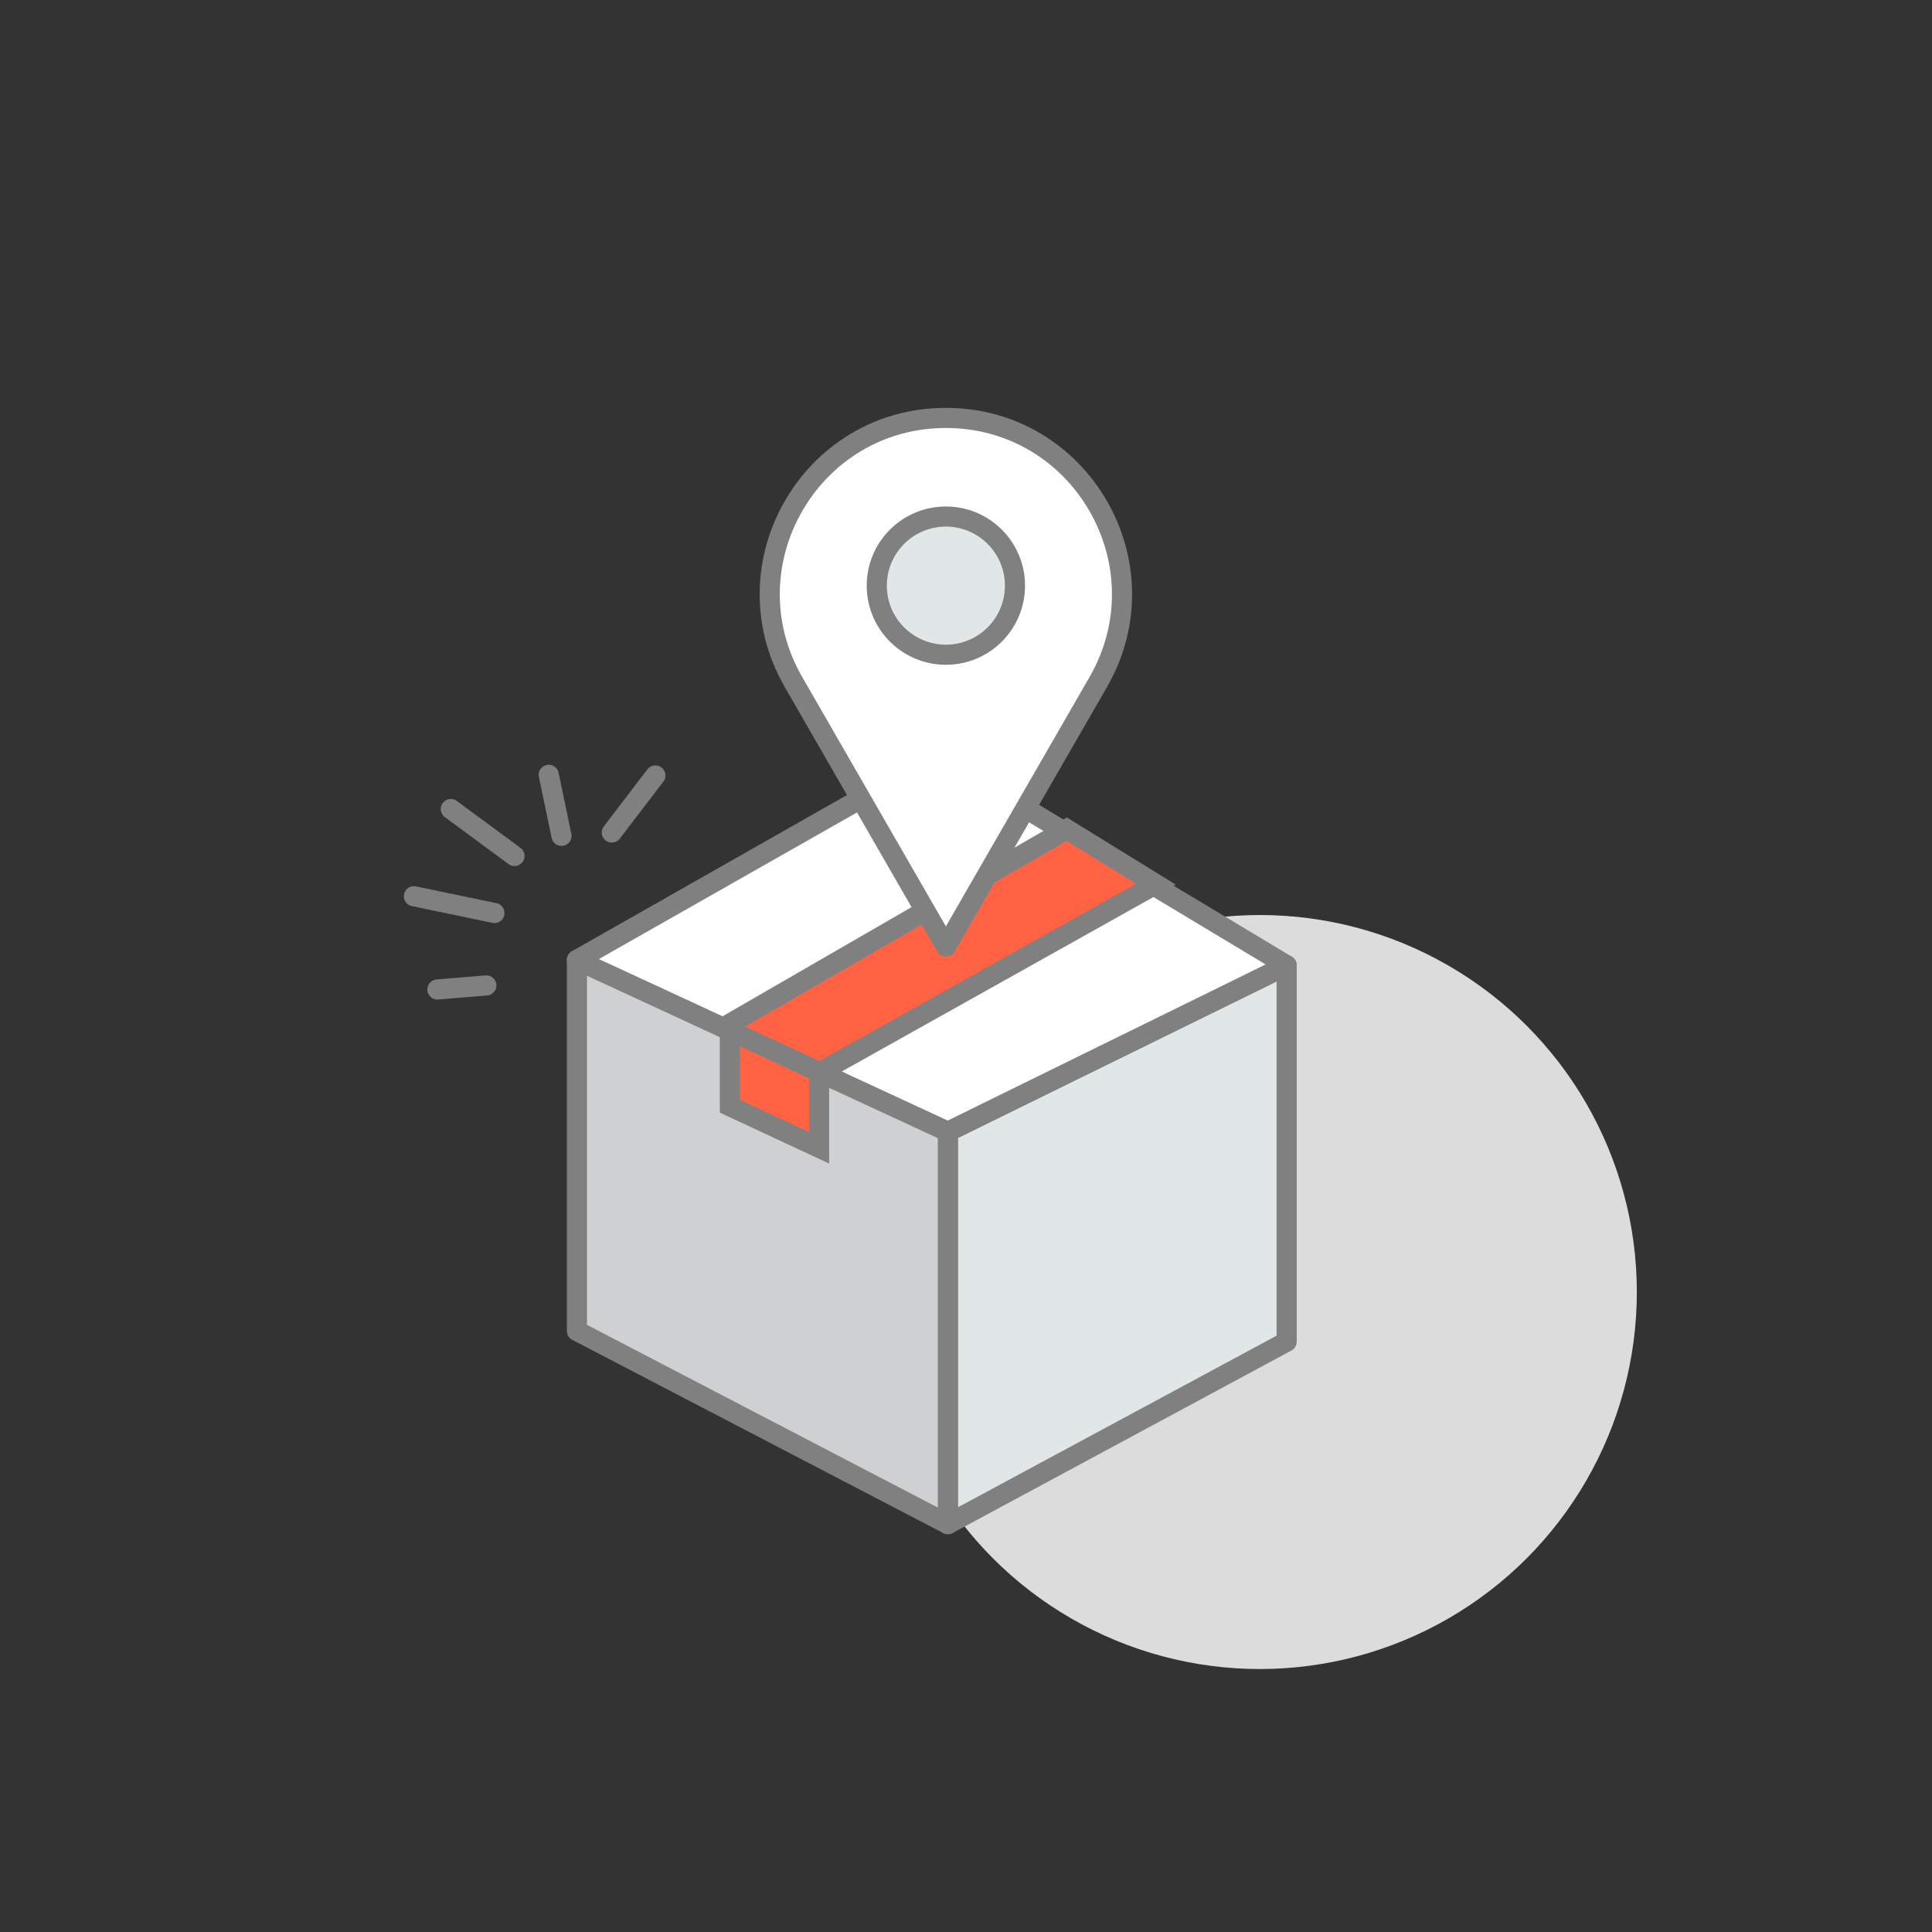 <?xml version="1.0" encoding="utf-8"?>
<!-- Generator: Adobe Illustrator 26.0.1, SVG Export Plug-In . SVG Version: 6.00 Build 0)  -->
<svg version="1.1" id="圖層_1" xmlns="http://www.w3.org/2000/svg" xmlns:xlink="http://www.w3.org/1999/xlink" x="0px" y="0px"
	 width="288px" height="288px" viewBox="0 0 288 288" style="enable-background:new 0 0 288 288;" xml:space="preserve">
<rect x="0" y="0" width="288" height="288" fill="#333333" stroke="none"/>
<style type="text/css">
	.st0{fill:#DDDCDC;}
	.st1{fill:#E1E6E6;stroke:#808080;stroke-width:3;stroke-linecap:round;stroke-linejoin:round;}
	.st2{fill:#CFD0D2;stroke:#808080;stroke-width:3;stroke-linecap:round;stroke-linejoin:round;}
	.st3{fill:#FFFFFF;stroke:#808080;stroke-width:3;stroke-linecap:round;stroke-linejoin:round;}
	.st4{fill:#FF6344;stroke:#808080;stroke-width:3;stroke-miterlimit:10;}
	.st5{fill:none;stroke:#808080;stroke-width:3;stroke-linecap:round;stroke-linejoin:round;}
</style>
<g>
	<g>
		<circle class="st0" cx="187.8" cy="192.6" r="56.2"/>
		<g>
			<polygon class="st1" points="141.3,168.7 191.8,143.9 191.8,200 141.3,227.2 			"/>
			<g>
				<path class="st2" d="M141.3,168.7v58.5L86,198.4v-55.3C86,143.1,142.9,168.7,141.3,168.7z"/>
				<polygon class="st3" points="141.3,168.7 191.8,143.9 139.7,112.6 86,143.1 				"/>
				<polygon class="st4" points="122.1,171.1 122.1,159.9 172.3,131.8 159,123.6 108.8,152.6 108.8,164.9 				"/>
				<g>
					<line class="st5" x1="65.2" y1="147.5" x2="72.5" y2="146.9"/>
					<line class="st5" x1="61.7" y1="133.6" x2="73.7" y2="136.1"/>
					<line class="st5" x1="67.2" y1="120.6" x2="76.7" y2="127.6"/>
					<line class="st5" x1="83.7" y1="124.6" x2="81.8" y2="115.5"/>
					<line class="st5" x1="91.2" y1="124.1" x2="97.7" y2="115.6"/>
				</g>
				<line class="st5" x1="107.9" y1="153.2" x2="124.5" y2="160.9"/>
			</g>
		</g>
		<g>
			<path class="st3" d="M141,141.1l22.7-39.4c10.1-17.5-2.5-39.4-22.7-39.4h0c-20.2,0-32.8,21.9-22.7,39.4L141,141.1z"/>
			<circle class="st1" cx="141" cy="87.3" r="10.3"/>
		</g>
	</g>
</g>
</svg>

